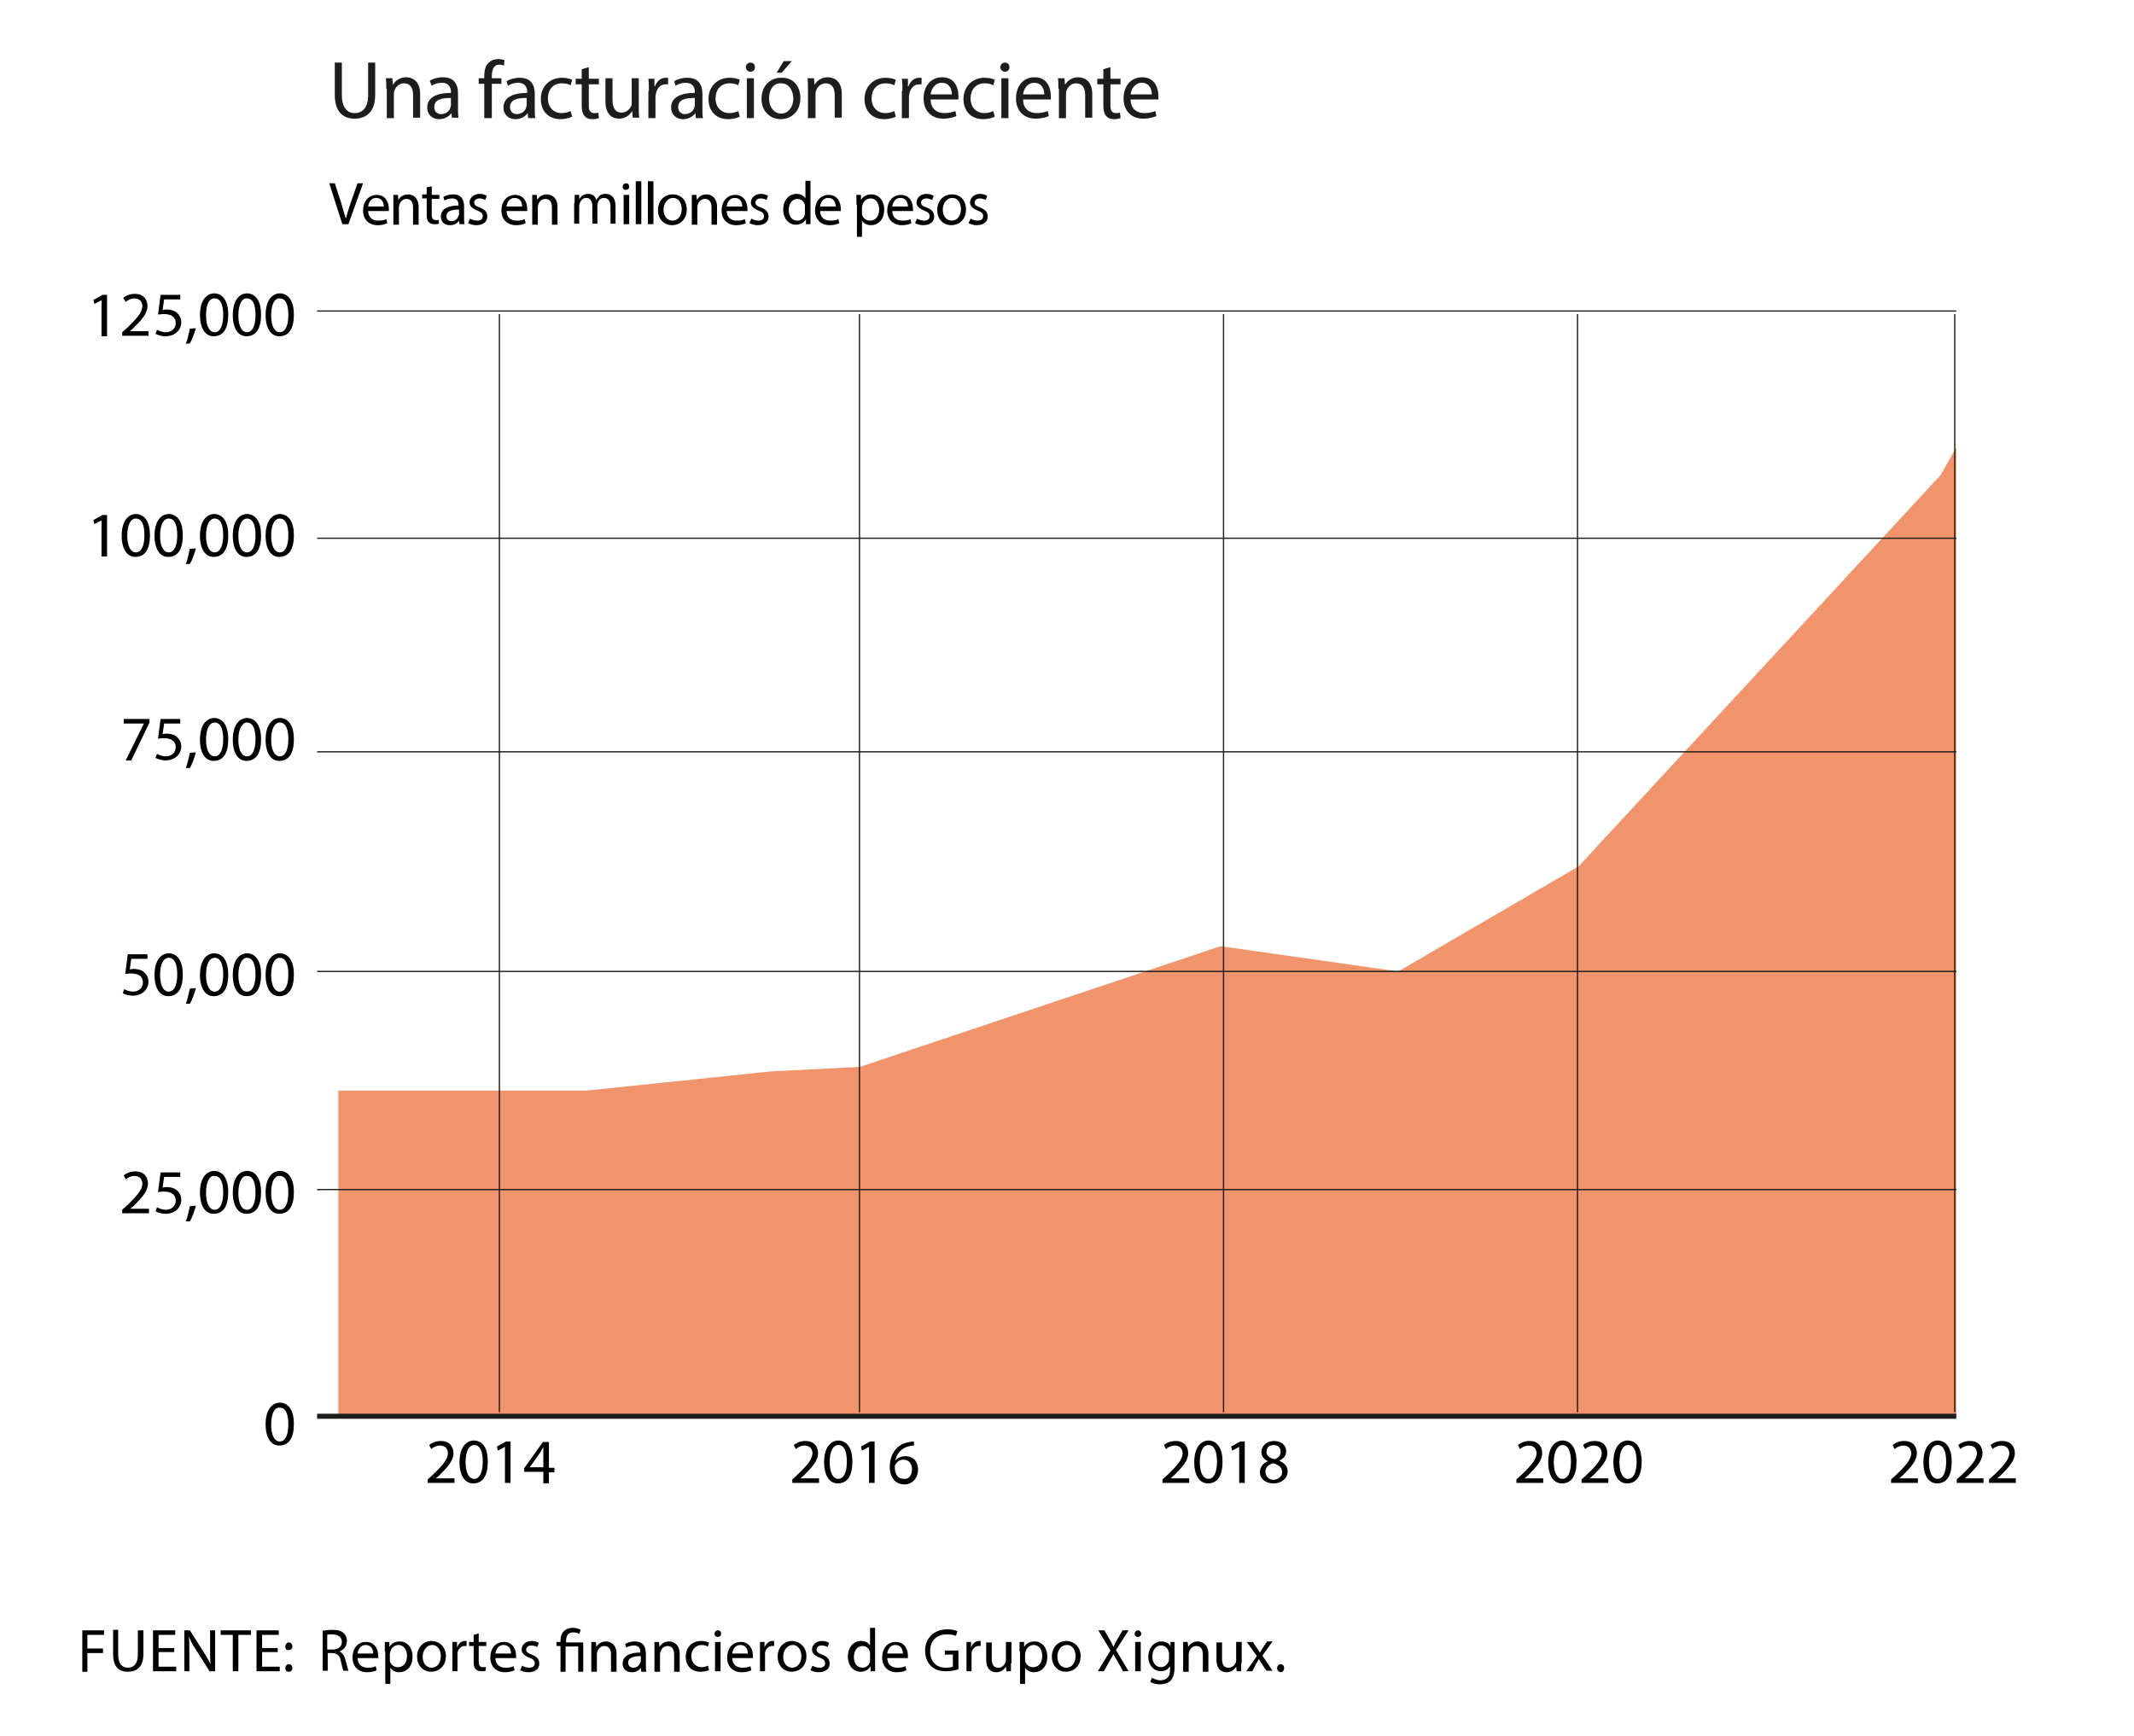 <?xml version="1.0" encoding="utf-8"?>
<!-- Generator: Adobe Illustrator 27.9.0, SVG Export Plug-In . SVG Version: 6.00 Build 0)  -->
<svg version="1.1" id="Capa_1" xmlns="http://www.w3.org/2000/svg" xmlns:xlink="http://www.w3.org/1999/xlink" x="0px" y="0px"
	 width="422.6px" height="343.9px" viewBox="0 0 422.6 343.9" style="enable-background:new 0 0 422.6 343.9;" xml:space="preserve"
	>
<style type="text/css">
	.st0{opacity:0.69;}
	.st1{clip-path:url(#SVGID_00000031193523409351047830000004985307894670971044_);fill:#EB6229;}
	.st2{fill:#1D1D1B;}
	.st3{fill:none;stroke:#1D1D1B;}
	.st4{fill:none;stroke:#1D1D1B;stroke-width:0.25;}
</style>
<g>
	<g>
		<g class="st0">
			<g>
				<defs>
					<rect id="SVGID_1_" x="49" y="74.5" width="356.4" height="208"/>
				</defs>
				<clipPath id="SVGID_00000051347500809773948350000012411077431945613735_">
					<use xlink:href="#SVGID_1_"  style="overflow:visible;"/>
				</clipPath>
				<polygon style="clip-path:url(#SVGID_00000051347500809773948350000012411077431945613735_);fill:#EB6229;" points="67,280.6 
					67,216 100.9,216 116.1,216 152.7,212.2 170.3,211.3 241.7,187.4 276.9,192.4 312.6,171.6 384.3,94.1 387.4,88.6 387.4,280.6 
									"/>
			</g>
		</g>
	</g>
	<g>
		<path d="M156.9,293.7V293l0.9-0.8c2.1-2,3-3.1,3.1-4.3c0-0.8-0.4-1.6-1.6-1.6c-0.7,0-1.4,0.4-1.7,0.7l-0.4-0.8
			c0.6-0.5,1.4-0.8,2.3-0.8c1.8,0,2.5,1.2,2.5,2.4c0,1.5-1.1,2.7-2.8,4.4l-0.7,0.6v0h3.7v0.9H156.9z"/>
		<path d="M168.8,289.5c0,2.8-1,4.3-2.9,4.3c-1.6,0-2.7-1.5-2.7-4.2c0-2.8,1.2-4.3,2.9-4.3C167.8,285.4,168.8,286.9,168.8,289.5z
			 M164.3,289.6c0,2.1,0.7,3.3,1.7,3.3c1.1,0,1.7-1.3,1.7-3.4c0-2-0.5-3.3-1.7-3.3C165,286.2,164.3,287.4,164.3,289.6z"/>
		<path d="M172.2,286.5L172.2,286.5l-1.5,0.8l-0.2-0.8l1.8-1h0.9v8.2h-1.1V286.5z"/>
		<path d="M181,286.3c-0.2,0-0.5,0-0.8,0.1c-1.7,0.3-2.7,1.6-2.9,2.9h0c0.4-0.5,1.1-0.9,2-0.9c1.5,0,2.5,1,2.5,2.7
			c0,1.5-1,2.9-2.7,2.9c-1.8,0-2.9-1.4-2.9-3.5c0-1.6,0.6-2.9,1.4-3.7c0.7-0.7,1.6-1.1,2.6-1.2c0.3-0.1,0.6-0.1,0.8-0.1V286.3z
			 M180.6,291c0-1.2-0.7-1.9-1.7-1.9c-0.7,0-1.3,0.4-1.6,1c-0.1,0.1-0.1,0.3-0.1,0.5c0,1.4,0.6,2.3,1.8,2.3
			C180,293,180.6,292.2,180.6,291z"/>
	</g>
	<g>
		<path d="M84.7,293.7V293l0.9-0.8c2.1-2,3-3.1,3.1-4.3c0-0.8-0.4-1.6-1.6-1.6c-0.7,0-1.4,0.4-1.7,0.7l-0.4-0.8
			c0.6-0.5,1.4-0.8,2.3-0.8c1.8,0,2.5,1.2,2.5,2.4c0,1.5-1.1,2.7-2.8,4.4l-0.7,0.6v0H90v0.9H84.7z"/>
		<path d="M96.6,289.5c0,2.8-1,4.3-2.9,4.3c-1.6,0-2.7-1.5-2.7-4.2c0-2.8,1.2-4.3,2.9-4.3C95.7,285.4,96.6,286.9,96.6,289.5z
			 M92.2,289.6c0,2.1,0.7,3.3,1.7,3.3c1.1,0,1.7-1.3,1.7-3.4c0-2-0.5-3.3-1.7-3.3C92.9,286.2,92.2,287.4,92.2,289.6z"/>
		<path d="M100.1,286.5L100.1,286.5l-1.5,0.8l-0.2-0.8l1.8-1h0.9v8.2h-1.1V286.5z"/>
		<path d="M107.6,293.7v-2.2h-3.8v-0.7l3.7-5.2h1.2v5.1h1.1v0.9h-1.1v2.2H107.6z M107.6,290.6v-2.7c0-0.4,0-0.9,0-1.3h0
			c-0.3,0.5-0.5,0.8-0.7,1.2l-2,2.8v0H107.6z"/>
	</g>
	<g>
		<path d="M230.2,293.7V293l0.9-0.8c2.1-2,3-3.1,3.1-4.3c0-0.8-0.4-1.6-1.6-1.6c-0.7,0-1.4,0.4-1.7,0.7l-0.4-0.8
			c0.6-0.5,1.4-0.8,2.3-0.8c1.8,0,2.5,1.2,2.5,2.4c0,1.5-1.1,2.7-2.8,4.4l-0.7,0.6v0h3.7v0.9H230.2z"/>
		<path d="M242.1,289.5c0,2.8-1,4.3-2.9,4.3c-1.6,0-2.7-1.5-2.7-4.2c0-2.8,1.2-4.3,2.9-4.3C241.1,285.4,242.1,286.9,242.1,289.5z
			 M237.6,289.6c0,2.1,0.7,3.3,1.7,3.3c1.1,0,1.7-1.3,1.7-3.4c0-2-0.5-3.3-1.7-3.3C238.3,286.2,237.6,287.4,237.6,289.6z"/>
		<path d="M245.5,286.5L245.5,286.5l-1.5,0.8l-0.2-0.8l1.8-1h0.9v8.2h-1.1V286.5z"/>
		<path d="M249.5,291.6c0-1,0.6-1.8,1.6-2.2l0,0c-0.9-0.4-1.3-1.1-1.3-1.8c0-1.3,1.1-2.2,2.5-2.2c1.6,0,2.4,1,2.4,2
			c0,0.7-0.3,1.4-1.4,1.9v0c1,0.4,1.7,1.1,1.7,2.1c0,1.4-1.2,2.4-2.8,2.4C250.5,293.8,249.5,292.8,249.5,291.6z M253.9,291.6
			c0-1-0.7-1.5-1.8-1.8c-1,0.3-1.5,0.9-1.5,1.7c0,0.8,0.6,1.6,1.6,1.6C253.2,293,253.9,292.4,253.9,291.6z M250.8,287.5
			c0,0.8,0.6,1.3,1.6,1.5c0.7-0.2,1.2-0.7,1.2-1.5c0-0.7-0.4-1.3-1.4-1.3C251.3,286.2,250.8,286.8,250.8,287.5z"/>
	</g>
	<g>
		<path d="M300.3,293.7V293l0.9-0.8c2.1-2,3-3.1,3.1-4.3c0-0.8-0.4-1.6-1.6-1.6c-0.7,0-1.4,0.4-1.7,0.7l-0.4-0.8
			c0.6-0.5,1.4-0.8,2.3-0.8c1.8,0,2.5,1.2,2.5,2.4c0,1.5-1.1,2.7-2.8,4.4l-0.7,0.6v0h3.7v0.9H300.3z"/>
		<path d="M312.2,289.5c0,2.8-1,4.3-2.9,4.3c-1.6,0-2.7-1.5-2.7-4.2c0-2.8,1.2-4.3,2.9-4.3C311.2,285.4,312.2,286.9,312.2,289.5z
			 M307.7,289.6c0,2.1,0.7,3.3,1.7,3.3c1.1,0,1.7-1.3,1.7-3.4c0-2-0.5-3.3-1.7-3.3C308.5,286.2,307.7,287.4,307.7,289.6z"/>
		<path d="M313.2,293.7V293l0.9-0.8c2.1-2,3-3.1,3.1-4.3c0-0.8-0.4-1.6-1.6-1.6c-0.7,0-1.4,0.4-1.7,0.7l-0.4-0.8
			c0.6-0.5,1.4-0.8,2.3-0.8c1.8,0,2.5,1.2,2.5,2.4c0,1.5-1.1,2.7-2.8,4.4l-0.7,0.6v0h3.7v0.9H313.2z"/>
		<path d="M325.1,289.5c0,2.8-1,4.3-2.9,4.3c-1.6,0-2.7-1.5-2.7-4.2c0-2.8,1.2-4.3,2.9-4.3C324.2,285.4,325.1,286.9,325.1,289.5z
			 M320.7,289.6c0,2.1,0.7,3.3,1.7,3.3c1.1,0,1.7-1.3,1.7-3.4c0-2-0.5-3.3-1.7-3.3C321.4,286.2,320.7,287.4,320.7,289.6z"/>
	</g>
	<g>
		<path d="M374.5,293.7V293l0.9-0.8c2.1-2,3-3.1,3.1-4.3c0-0.8-0.4-1.6-1.6-1.6c-0.7,0-1.4,0.4-1.7,0.7l-0.4-0.8
			c0.6-0.5,1.4-0.8,2.3-0.8c1.8,0,2.5,1.2,2.5,2.4c0,1.5-1.1,2.7-2.8,4.4l-0.7,0.6v0h3.7v0.9H374.5z"/>
		<path d="M386.5,289.5c0,2.8-1,4.3-2.9,4.3c-1.6,0-2.7-1.5-2.7-4.2c0-2.8,1.2-4.3,2.9-4.3C385.5,285.4,386.5,286.9,386.5,289.5z
			 M382,289.6c0,2.1,0.7,3.3,1.7,3.3c1.1,0,1.7-1.3,1.7-3.4c0-2-0.5-3.3-1.7-3.3C382.7,286.2,382,287.4,382,289.6z"/>
		<path d="M387.5,293.7V293l0.9-0.8c2.1-2,3-3.1,3.1-4.3c0-0.8-0.4-1.6-1.6-1.6c-0.7,0-1.4,0.4-1.7,0.7l-0.4-0.8
			c0.6-0.5,1.4-0.8,2.3-0.8c1.8,0,2.5,1.2,2.5,2.4c0,1.5-1.1,2.7-2.8,4.4l-0.7,0.6v0h3.7v0.9H387.5z"/>
		<path d="M393.9,293.7V293l0.9-0.8c2.1-2,3-3.1,3.1-4.3c0-0.8-0.4-1.6-1.6-1.6c-0.7,0-1.4,0.4-1.7,0.7l-0.4-0.8
			c0.6-0.5,1.4-0.8,2.3-0.8c1.8,0,2.5,1.2,2.5,2.4c0,1.5-1.1,2.7-2.8,4.4l-0.7,0.6v0h3.7v0.9H393.9z"/>
	</g>
	<g>
		<path d="M20.2,103L20.2,103l-1.5,0.8l-0.2-0.8l1.8-1h0.9v8.2h-1.1V103z"/>
		<path d="M29.7,106c0,2.8-1,4.3-2.9,4.3c-1.6,0-2.7-1.5-2.7-4.2c0-2.8,1.2-4.3,2.9-4.3C28.7,101.9,29.7,103.4,29.7,106z
			 M25.2,106.1c0,2.1,0.7,3.3,1.7,3.3c1.1,0,1.7-1.3,1.7-3.4c0-2-0.5-3.3-1.7-3.3C25.9,102.7,25.2,103.9,25.2,106.1z"/>
		<path d="M36.2,106c0,2.8-1,4.3-2.9,4.3c-1.6,0-2.7-1.5-2.7-4.2c0-2.8,1.2-4.3,2.9-4.3C35.2,101.9,36.2,103.4,36.2,106z
			 M31.7,106.1c0,2.1,0.7,3.3,1.7,3.3c1.1,0,1.7-1.3,1.7-3.4c0-2-0.5-3.3-1.7-3.3C32.4,102.7,31.7,103.9,31.7,106.1z"/>
		<path d="M36.8,111.7c0.3-0.7,0.6-2.1,0.8-3l1.2-0.1c-0.3,1.1-0.8,2.5-1.2,3.1L36.8,111.7z"/>
		<path d="M45.2,106c0,2.8-1,4.3-2.9,4.3c-1.6,0-2.7-1.5-2.7-4.2c0-2.8,1.2-4.3,2.9-4.3C44.2,101.9,45.2,103.4,45.2,106z
			 M40.8,106.1c0,2.1,0.7,3.3,1.7,3.3c1.1,0,1.7-1.3,1.7-3.4c0-2-0.5-3.3-1.7-3.3C41.5,102.7,40.8,103.9,40.8,106.1z"/>
		<path d="M51.7,106c0,2.8-1,4.3-2.9,4.3c-1.6,0-2.7-1.5-2.7-4.2c0-2.8,1.2-4.3,2.9-4.3C50.7,101.9,51.7,103.4,51.7,106z
			 M47.2,106.1c0,2.1,0.7,3.3,1.7,3.3c1.1,0,1.7-1.3,1.7-3.4c0-2-0.5-3.3-1.7-3.3C48,102.7,47.2,103.9,47.2,106.1z"/>
		<path d="M58.2,106c0,2.8-1,4.3-2.9,4.3c-1.6,0-2.7-1.5-2.7-4.2c0-2.8,1.2-4.3,2.9-4.3C57.2,101.9,58.2,103.4,58.2,106z
			 M53.7,106.1c0,2.1,0.7,3.3,1.7,3.3c1.1,0,1.7-1.3,1.7-3.4c0-2-0.5-3.3-1.7-3.3C54.4,102.7,53.7,103.9,53.7,106.1z"/>
	</g>
	<g>
		<path d="M20.2,59.4L20.2,59.4l-1.5,0.8l-0.2-0.8l1.8-1h0.9v8.2h-1.1V59.4z"/>
		<path d="M24.2,66.5v-0.7l0.9-0.8c2.1-2,3-3.1,3.1-4.3c0-0.8-0.4-1.6-1.6-1.6c-0.7,0-1.4,0.4-1.7,0.7L24.4,59
			c0.6-0.5,1.4-0.8,2.3-0.8c1.8,0,2.5,1.2,2.5,2.4c0,1.5-1.1,2.7-2.8,4.4l-0.7,0.6v0h3.7v0.9H24.2z"/>
		<path d="M35.6,59.3h-3.1l-0.3,2.1c0.2,0,0.4-0.1,0.7-0.1c0.6,0,1.3,0.1,1.8,0.4c0.6,0.4,1.2,1.1,1.2,2.1c0,1.6-1.3,2.8-3.1,2.8
			c-0.9,0-1.7-0.3-2-0.5l0.3-0.8c0.3,0.2,1,0.5,1.8,0.5c1,0,1.9-0.7,1.9-1.8c0-1.1-0.7-1.8-2.4-1.8c-0.5,0-0.8,0.1-1.1,0.1l0.5-3.9
			h3.9V59.3z"/>
		<path d="M36.8,68.1c0.3-0.7,0.6-2.1,0.8-3l1.2-0.1C38.5,66,38,67.4,37.6,68L36.8,68.1z"/>
		<path d="M45.2,62.3c0,2.8-1,4.3-2.9,4.3c-1.6,0-2.7-1.5-2.7-4.2c0-2.8,1.2-4.3,2.9-4.3C44.2,58.2,45.2,59.7,45.2,62.3z M40.8,62.5
			c0,2.1,0.7,3.3,1.7,3.3c1.1,0,1.7-1.3,1.7-3.4c0-2-0.5-3.3-1.7-3.3C41.5,59,40.8,60.2,40.8,62.5z"/>
		<path d="M51.7,62.3c0,2.8-1,4.3-2.9,4.3c-1.6,0-2.7-1.5-2.7-4.2c0-2.8,1.2-4.3,2.9-4.3C50.7,58.2,51.7,59.7,51.7,62.3z M47.2,62.5
			c0,2.1,0.7,3.3,1.7,3.3c1.1,0,1.7-1.3,1.7-3.4c0-2-0.5-3.3-1.7-3.3C48,59,47.2,60.2,47.2,62.5z"/>
		<path d="M58.2,62.3c0,2.8-1,4.3-2.9,4.3c-1.6,0-2.7-1.5-2.7-4.2c0-2.8,1.2-4.3,2.9-4.3C57.2,58.2,58.2,59.7,58.2,62.3z M53.7,62.5
			c0,2.1,0.7,3.3,1.7,3.3c1.1,0,1.7-1.3,1.7-3.4c0-2-0.5-3.3-1.7-3.3C54.4,59,53.7,60.2,53.7,62.5z"/>
	</g>
	<g>
		<path d="M29.6,142.4v0.7l-3.6,7.5h-1.1l3.6-7.3v0h-4v-0.9H29.6z"/>
		<path d="M35.6,143.3h-3.1l-0.3,2.1c0.2,0,0.4-0.1,0.7-0.1c0.6,0,1.3,0.1,1.8,0.4c0.6,0.4,1.2,1.1,1.2,2.1c0,1.6-1.3,2.8-3.1,2.8
			c-0.9,0-1.7-0.3-2-0.5l0.3-0.8c0.3,0.2,1,0.5,1.8,0.5c1,0,1.9-0.7,1.9-1.8c0-1.1-0.7-1.8-2.4-1.8c-0.5,0-0.8,0.1-1.1,0.1l0.5-3.9
			h3.9V143.3z"/>
		<path d="M36.8,152.1c0.3-0.7,0.6-2.1,0.8-3l1.2-0.1c-0.3,1.1-0.8,2.5-1.2,3.1L36.8,152.1z"/>
		<path d="M45.2,146.4c0,2.8-1,4.3-2.9,4.3c-1.6,0-2.7-1.5-2.7-4.2c0-2.8,1.2-4.3,2.9-4.3C44.2,142.3,45.2,143.8,45.2,146.4z
			 M40.8,146.5c0,2.1,0.7,3.3,1.7,3.3c1.1,0,1.7-1.3,1.7-3.4c0-2-0.5-3.3-1.7-3.3C41.5,143.1,40.8,144.3,40.8,146.5z"/>
		<path d="M51.7,146.4c0,2.8-1,4.3-2.9,4.3c-1.6,0-2.7-1.5-2.7-4.2c0-2.8,1.2-4.3,2.9-4.3C50.7,142.3,51.7,143.8,51.7,146.4z
			 M47.2,146.5c0,2.1,0.7,3.3,1.7,3.3c1.1,0,1.7-1.3,1.7-3.4c0-2-0.5-3.3-1.7-3.3C48,143.1,47.2,144.3,47.2,146.5z"/>
		<path d="M58.2,146.4c0,2.8-1,4.3-2.9,4.3c-1.6,0-2.7-1.5-2.7-4.2c0-2.8,1.2-4.3,2.9-4.3C57.2,142.3,58.2,143.8,58.2,146.4z
			 M53.7,146.5c0,2.1,0.7,3.3,1.7,3.3c1.1,0,1.7-1.3,1.7-3.4c0-2-0.5-3.3-1.7-3.3C54.4,143.1,53.7,144.3,53.7,146.5z"/>
	</g>
	<g>
		<path d="M29.1,189.9H26l-0.3,2.1c0.2,0,0.4-0.1,0.7-0.1c0.6,0,1.3,0.1,1.8,0.4c0.6,0.4,1.2,1.1,1.2,2.1c0,1.6-1.3,2.8-3.1,2.8
			c-0.9,0-1.7-0.3-2-0.5l0.3-0.8c0.3,0.2,1,0.5,1.8,0.5c1,0,1.9-0.7,1.9-1.8c0-1.1-0.7-1.8-2.4-1.8c-0.5,0-0.8,0.1-1.1,0.1l0.5-3.9
			h3.9V189.9z"/>
		<path d="M36.2,193c0,2.8-1,4.3-2.9,4.3c-1.6,0-2.7-1.5-2.7-4.2c0-2.8,1.2-4.3,2.9-4.3C35.2,188.9,36.2,190.4,36.2,193z
			 M31.7,193.1c0,2.1,0.7,3.3,1.7,3.3c1.1,0,1.7-1.3,1.7-3.4c0-2-0.5-3.3-1.7-3.3C32.4,189.7,31.7,190.9,31.7,193.1z"/>
		<path d="M36.8,198.8c0.3-0.7,0.6-2.1,0.8-3l1.2-0.1c-0.3,1.1-0.8,2.5-1.2,3.1L36.8,198.8z"/>
		<path d="M45.2,193c0,2.8-1,4.3-2.9,4.3c-1.6,0-2.7-1.5-2.7-4.2c0-2.8,1.2-4.3,2.9-4.3C44.2,188.9,45.2,190.4,45.2,193z
			 M40.8,193.1c0,2.1,0.7,3.3,1.7,3.3c1.1,0,1.7-1.3,1.7-3.4c0-2-0.5-3.3-1.7-3.3C41.5,189.7,40.8,190.9,40.8,193.1z"/>
		<path d="M51.7,193c0,2.8-1,4.3-2.9,4.3c-1.6,0-2.7-1.5-2.7-4.2c0-2.8,1.2-4.3,2.9-4.3C50.7,188.9,51.7,190.4,51.7,193z
			 M47.2,193.1c0,2.1,0.7,3.3,1.7,3.3c1.1,0,1.7-1.3,1.7-3.4c0-2-0.5-3.3-1.7-3.3C48,189.7,47.2,190.9,47.2,193.1z"/>
		<path d="M58.2,193c0,2.8-1,4.3-2.9,4.3c-1.6,0-2.7-1.5-2.7-4.2c0-2.8,1.2-4.3,2.9-4.3C57.2,188.9,58.2,190.4,58.2,193z
			 M53.7,193.1c0,2.1,0.7,3.3,1.7,3.3c1.1,0,1.7-1.3,1.7-3.4c0-2-0.5-3.3-1.7-3.3C54.4,189.7,53.7,190.9,53.7,193.1z"/>
	</g>
	<g>
		<path d="M24.2,240.3v-0.7l0.9-0.8c2.1-2,3-3.1,3.1-4.3c0-0.8-0.4-1.6-1.6-1.6c-0.7,0-1.4,0.4-1.7,0.7l-0.4-0.8
			c0.6-0.5,1.4-0.8,2.3-0.8c1.8,0,2.5,1.2,2.5,2.4c0,1.5-1.1,2.7-2.8,4.4l-0.7,0.6v0h3.7v0.9H24.2z"/>
		<path d="M35.6,233.1h-3.1l-0.3,2.1c0.2,0,0.4-0.1,0.7-0.1c0.6,0,1.3,0.1,1.8,0.4c0.6,0.4,1.2,1.1,1.2,2.1c0,1.6-1.3,2.8-3.1,2.8
			c-0.9,0-1.7-0.3-2-0.5l0.3-0.8c0.3,0.2,1,0.5,1.8,0.5c1,0,1.9-0.7,1.9-1.8c0-1.1-0.7-1.8-2.4-1.8c-0.5,0-0.8,0.1-1.1,0.1l0.5-3.9
			h3.9V233.1z"/>
		<path d="M36.8,241.9c0.3-0.7,0.6-2.1,0.8-3l1.2-0.1c-0.3,1.1-0.8,2.5-1.2,3.1L36.8,241.9z"/>
		<path d="M45.2,236.1c0,2.8-1,4.3-2.9,4.3c-1.6,0-2.7-1.5-2.7-4.2c0-2.8,1.2-4.3,2.9-4.3C44.2,232,45.2,233.5,45.2,236.1z
			 M40.8,236.3c0,2.1,0.7,3.3,1.7,3.3c1.1,0,1.7-1.3,1.7-3.4c0-2-0.5-3.3-1.7-3.3C41.5,232.8,40.8,234,40.8,236.3z"/>
		<path d="M51.7,236.1c0,2.8-1,4.3-2.9,4.3c-1.6,0-2.7-1.5-2.7-4.2c0-2.8,1.2-4.3,2.9-4.3C50.7,232,51.7,233.5,51.7,236.1z
			 M47.2,236.3c0,2.1,0.7,3.3,1.7,3.3c1.1,0,1.7-1.3,1.7-3.4c0-2-0.5-3.3-1.7-3.3C48,232.8,47.2,234,47.2,236.3z"/>
		<path d="M58.2,236.1c0,2.8-1,4.3-2.9,4.3c-1.6,0-2.7-1.5-2.7-4.2c0-2.8,1.2-4.3,2.9-4.3C57.2,232,58.2,233.5,58.2,236.1z
			 M53.7,236.3c0,2.1,0.7,3.3,1.7,3.3c1.1,0,1.7-1.3,1.7-3.4c0-2-0.5-3.3-1.7-3.3C54.4,232.8,53.7,234,53.7,236.3z"/>
	</g>
	<g>
		<path d="M58.2,282c0,2.8-1,4.3-2.9,4.3c-1.6,0-2.7-1.5-2.7-4.2c0-2.8,1.2-4.3,2.9-4.3C57.2,277.9,58.2,279.4,58.2,282z
			 M53.7,282.2c0,2.1,0.7,3.3,1.7,3.3c1.1,0,1.7-1.3,1.7-3.4c0-2-0.5-3.3-1.7-3.3C54.4,278.7,53.7,279.9,53.7,282.2z"/>
	</g>
	<g>
		<path class="st2" d="M67.7,12.4v6.5c0,2.4,1.1,3.5,2.5,3.5c1.6,0,2.7-1.1,2.7-3.5v-6.5h1.4v6.4c0,3.4-1.8,4.7-4.1,4.7
			c-2.2,0-3.9-1.3-3.9-4.7v-6.4H67.7z"/>
		<path class="st2" d="M76.5,17.6c0-0.8,0-1.5-0.1-2.1h1.3l0.1,1.3h0c0.4-0.7,1.3-1.5,2.6-1.5c1.1,0,2.8,0.6,2.8,3.3v4.7h-1.4v-4.5
			c0-1.3-0.5-2.3-1.8-2.3c-0.9,0-1.7,0.7-1.9,1.5c-0.1,0.2-0.1,0.4-0.1,0.7v4.7h-1.4V17.6z"/>
		<path class="st2" d="M89.5,23.4l-0.1-1h0c-0.4,0.6-1.3,1.2-2.4,1.2c-1.6,0-2.4-1.1-2.4-2.3c0-1.9,1.7-2.9,4.7-2.9v-0.2
			c0-0.6-0.2-1.8-1.8-1.8c-0.7,0-1.5,0.2-2,0.6L85.1,16c0.6-0.4,1.6-0.7,2.6-0.7c2.4,0,3,1.6,3,3.2v2.9c0,0.7,0,1.3,0.1,1.9H89.5z
			 M89.3,19.4c-1.6,0-3.3,0.2-3.3,1.8c0,0.9,0.6,1.4,1.3,1.4c1,0,1.7-0.6,1.9-1.3c0-0.1,0.1-0.3,0.1-0.5V19.4z"/>
		<path class="st2" d="M95.9,23.4v-6.8h-1.1v-1.1h1.1v-0.4c0-1.1,0.2-2.1,0.9-2.7c0.5-0.5,1.2-0.7,1.9-0.7c0.5,0,0.9,0.1,1.2,0.2
			L99.8,13c-0.2-0.1-0.5-0.2-0.9-0.2c-1.2,0-1.5,1.1-1.5,2.3v0.4h1.9v1.1h-1.9v6.8H95.9z"/>
		<path class="st2" d="M104.6,23.4l-0.1-1h0c-0.4,0.6-1.3,1.2-2.4,1.2c-1.6,0-2.4-1.1-2.4-2.3c0-1.9,1.7-2.9,4.7-2.9v-0.2
			c0-0.6-0.2-1.8-1.8-1.8c-0.7,0-1.5,0.2-2,0.6l-0.3-0.9c0.6-0.4,1.6-0.7,2.6-0.7c2.4,0,3,1.6,3,3.2v2.9c0,0.7,0,1.3,0.1,1.9H104.6z
			 M104.3,19.4c-1.6,0-3.3,0.2-3.3,1.8c0,0.9,0.6,1.4,1.3,1.4c1,0,1.7-0.6,1.9-1.3c0-0.1,0.1-0.3,0.1-0.5V19.4z"/>
		<path class="st2" d="M113.3,23.1c-0.4,0.2-1.2,0.5-2.3,0.5c-2.4,0-3.9-1.6-3.9-4c0-2.4,1.7-4.2,4.2-4.2c0.8,0,1.6,0.2,2,0.4
			l-0.3,1.1c-0.3-0.2-0.9-0.4-1.7-0.4c-1.8,0-2.8,1.3-2.8,3c0,1.8,1.2,2.9,2.7,2.9c0.8,0,1.3-0.2,1.8-0.4L113.3,23.1z"/>
		<path class="st2" d="M116.6,13.3v2.3h2v1.1h-2v4.2c0,1,0.3,1.5,1.1,1.5c0.4,0,0.6,0,0.8-0.1l0.1,1.1c-0.3,0.1-0.7,0.2-1.3,0.2
			c-0.7,0-1.2-0.2-1.5-0.6c-0.4-0.4-0.6-1.1-0.6-2v-4.3H114v-1.1h1.2v-1.9L116.6,13.3z"/>
		<path class="st2" d="M126.5,21.2c0,0.8,0,1.5,0.1,2.1h-1.3l-0.1-1.3h0c-0.4,0.6-1.2,1.5-2.6,1.5c-1.2,0-2.7-0.7-2.7-3.4v-4.6h1.4
			v4.3c0,1.5,0.5,2.5,1.8,2.5c1,0,1.6-0.7,1.9-1.3c0.1-0.2,0.1-0.5,0.1-0.7v-4.8h1.4V21.2z"/>
		<path class="st2" d="M128.5,18c0-0.9,0-1.7-0.1-2.4h1.2l0,1.5h0.1c0.4-1.1,1.2-1.7,2.2-1.7c0.2,0,0.3,0,0.4,0v1.3
			c-0.1,0-0.3,0-0.5,0c-1,0-1.7,0.8-1.9,1.8c0,0.2-0.1,0.4-0.1,0.7v4.2h-1.4V18z"/>
		<path class="st2" d="M137.8,23.4l-0.1-1h0c-0.4,0.6-1.3,1.2-2.4,1.2c-1.6,0-2.4-1.1-2.4-2.3c0-1.9,1.7-2.9,4.7-2.9v-0.2
			c0-0.6-0.2-1.8-1.8-1.8c-0.7,0-1.5,0.2-2,0.6l-0.3-0.9c0.6-0.4,1.6-0.7,2.6-0.7c2.4,0,3,1.6,3,3.2v2.9c0,0.7,0,1.3,0.1,1.9H137.8z
			 M137.6,19.4c-1.6,0-3.3,0.2-3.3,1.8c0,0.9,0.6,1.4,1.3,1.4c1,0,1.7-0.6,1.9-1.3c0-0.1,0.1-0.3,0.1-0.5V19.4z"/>
		<path class="st2" d="M146.5,23.1c-0.4,0.2-1.2,0.5-2.3,0.5c-2.4,0-3.9-1.6-3.9-4c0-2.4,1.7-4.2,4.2-4.2c0.8,0,1.6,0.2,2,0.4
			l-0.3,1.1c-0.3-0.2-0.9-0.4-1.7-0.4c-1.8,0-2.8,1.3-2.8,3c0,1.8,1.2,2.9,2.7,2.9c0.8,0,1.3-0.2,1.8-0.4L146.5,23.1z"/>
		<path class="st2" d="M149.5,13.3c0,0.5-0.3,0.9-0.9,0.9c-0.5,0-0.9-0.4-0.9-0.9c0-0.5,0.4-0.9,0.9-0.9
			C149.2,12.4,149.5,12.8,149.5,13.3z M147.9,23.4v-7.9h1.4v7.9H147.9z"/>
		<path class="st2" d="M158.5,19.4c0,2.9-2,4.2-3.9,4.2c-2.1,0-3.8-1.6-3.8-4c0-2.6,1.7-4.2,3.9-4.2C157,15.3,158.5,17,158.5,19.4z
			 M152.3,19.5c0,1.7,1,3,2.4,3c1.4,0,2.4-1.3,2.4-3c0-1.3-0.7-3-2.4-3C153,16.4,152.3,18,152.3,19.5z M156.8,12.1l-2,2.3h-1
			l1.4-2.3H156.8z"/>
		<path class="st2" d="M160,17.6c0-0.8,0-1.5-0.1-2.1h1.3l0.1,1.3h0c0.4-0.7,1.3-1.5,2.6-1.5c1.1,0,2.8,0.6,2.8,3.3v4.7h-1.4v-4.5
			c0-1.3-0.5-2.3-1.8-2.3c-0.9,0-1.7,0.7-1.9,1.5c-0.1,0.2-0.1,0.4-0.1,0.7v4.7H160V17.6z"/>
		<path class="st2" d="M177.4,23.1c-0.4,0.2-1.2,0.5-2.3,0.5c-2.4,0-3.9-1.6-3.9-4c0-2.4,1.7-4.2,4.2-4.2c0.8,0,1.6,0.2,2,0.4
			l-0.3,1.1c-0.3-0.2-0.9-0.4-1.7-0.4c-1.8,0-2.8,1.3-2.8,3c0,1.8,1.2,2.9,2.7,2.9c0.8,0,1.3-0.2,1.8-0.4L177.4,23.1z"/>
		<path class="st2" d="M178.7,18c0-0.9,0-1.7-0.1-2.4h1.2l0,1.5h0.1c0.4-1.1,1.2-1.7,2.2-1.7c0.2,0,0.3,0,0.4,0v1.3
			c-0.1,0-0.3,0-0.5,0c-1,0-1.7,0.8-1.9,1.8c0,0.2-0.1,0.4-0.1,0.7v4.2h-1.4V18z"/>
		<path class="st2" d="M184.3,19.7c0,1.9,1.3,2.7,2.7,2.7c1,0,1.6-0.2,2.2-0.4l0.2,1c-0.5,0.2-1.4,0.5-2.6,0.5c-2.4,0-3.9-1.6-3.9-4
			s1.4-4.2,3.7-4.2c2.6,0,3.2,2.3,3.2,3.7c0,0.3,0,0.5,0,0.7H184.3z M188.5,18.7c0-0.9-0.4-2.3-2-2.3c-1.4,0-2.1,1.3-2.2,2.3H188.5z
			"/>
		<path class="st2" d="M197,23.1c-0.4,0.2-1.2,0.5-2.3,0.5c-2.4,0-3.9-1.6-3.9-4c0-2.4,1.7-4.2,4.2-4.2c0.8,0,1.6,0.2,2,0.4
			l-0.3,1.1c-0.3-0.2-0.9-0.4-1.7-0.4c-1.8,0-2.8,1.3-2.8,3c0,1.8,1.2,2.9,2.7,2.9c0.8,0,1.3-0.2,1.8-0.4L197,23.1z"/>
		<path class="st2" d="M199.9,13.3c0,0.5-0.3,0.9-0.9,0.9c-0.5,0-0.9-0.4-0.9-0.9c0-0.5,0.4-0.9,0.9-0.9
			C199.6,12.4,199.9,12.8,199.9,13.3z M198.3,23.4v-7.9h1.4v7.9H198.3z"/>
		<path class="st2" d="M202.6,19.7c0,1.9,1.3,2.7,2.7,2.7c1,0,1.6-0.2,2.2-0.4l0.2,1c-0.5,0.2-1.4,0.5-2.6,0.5c-2.4,0-3.9-1.6-3.9-4
			s1.4-4.2,3.7-4.2c2.6,0,3.2,2.3,3.2,3.7c0,0.3,0,0.5,0,0.7H202.6z M206.8,18.7c0-0.9-0.4-2.3-2-2.3c-1.4,0-2.1,1.3-2.2,2.3H206.8z
			"/>
		<path class="st2" d="M209.6,17.6c0-0.8,0-1.5-0.1-2.1h1.3l0.1,1.3h0c0.4-0.7,1.3-1.5,2.6-1.5c1.1,0,2.8,0.6,2.8,3.3v4.7h-1.4v-4.5
			c0-1.3-0.5-2.3-1.8-2.3c-0.9,0-1.7,0.7-1.9,1.5c-0.1,0.2-0.1,0.4-0.1,0.7v4.7h-1.4V17.6z"/>
		<path class="st2" d="M219.9,13.3v2.3h2v1.1h-2v4.2c0,1,0.3,1.5,1.1,1.5c0.4,0,0.6,0,0.8-0.1l0.1,1.1c-0.3,0.1-0.7,0.2-1.3,0.2
			c-0.7,0-1.2-0.2-1.5-0.6c-0.4-0.4-0.6-1.1-0.6-2v-4.3h-1.2v-1.1h1.2v-1.9L219.9,13.3z"/>
		<path class="st2" d="M223.9,19.7c0,1.9,1.3,2.7,2.7,2.7c1,0,1.6-0.2,2.2-0.4l0.2,1c-0.5,0.2-1.4,0.5-2.6,0.5c-2.4,0-3.9-1.6-3.9-4
			s1.4-4.2,3.7-4.2c2.6,0,3.2,2.3,3.2,3.7c0,0.3,0,0.5,0,0.7H223.9z M228.1,18.7c0-0.9-0.4-2.3-2-2.3c-1.4,0-2.1,1.3-2.2,2.3H228.1z
			"/>
	</g>
	<g>
		<path d="M16.2,322.9h4.4v0.9h-3.3v2.7h3.1v0.9h-3.1v3.7h-1V322.9z"/>
		<path d="M23.4,322.9v4.8c0,1.8,0.8,2.6,1.9,2.6c1.2,0,2-0.8,2-2.6v-4.8h1.1v4.7c0,2.5-1.3,3.5-3.1,3.5c-1.7,0-2.9-0.9-2.9-3.5
			v-4.8H23.4z"/>
		<path d="M34.5,327.2h-3.1v2.9h3.5v0.9h-4.6v-8.1h4.4v0.9h-3.3v2.6h3.1V327.2z"/>
		<path d="M36.5,331v-8.1h1.1l2.6,4.1c0.6,0.9,1.1,1.8,1.5,2.6l0,0c-0.1-1.1-0.1-2.1-0.1-3.3v-3.4h1v8.1h-1.1l-2.6-4.1
			c-0.6-0.9-1.1-1.8-1.5-2.7l0,0c0.1,1,0.1,2,0.1,3.3v3.5H36.5z"/>
		<path d="M46.2,323.8h-2.5v-0.9h6v0.9h-2.5v7.2h-1.1V323.8z"/>
		<path d="M55,327.2h-3.1v2.9h3.5v0.9h-4.6v-8.1h4.4v0.9h-3.3v2.6H55V327.2z"/>
		<path d="M56.5,326.1c0-0.4,0.3-0.8,0.7-0.8c0.4,0,0.7,0.3,0.7,0.8c0,0.4-0.3,0.7-0.7,0.7C56.7,326.9,56.5,326.6,56.5,326.1z
			 M56.5,330.4c0-0.4,0.3-0.8,0.7-0.8c0.4,0,0.7,0.3,0.7,0.8c0,0.4-0.3,0.7-0.7,0.7C56.7,331.1,56.5,330.8,56.5,330.4z"/>
	</g>
	<g>
		<path d="M63.8,323c0.5-0.1,1.3-0.2,2-0.2c1.1,0,1.8,0.2,2.3,0.7c0.4,0.4,0.6,0.9,0.6,1.5c0,1.1-0.7,1.8-1.5,2.1v0
			c0.6,0.2,1,0.8,1.2,1.6c0.3,1.1,0.5,1.9,0.6,2.2H68c-0.1-0.2-0.3-0.9-0.5-1.9c-0.2-1.1-0.7-1.5-1.6-1.6h-1v3.5h-1V323z
			 M64.8,326.7h1.1c1.1,0,1.8-0.6,1.8-1.5c0-1-0.8-1.5-1.9-1.5c-0.5,0-0.9,0-1,0.1V326.7z"/>
		<path d="M70.8,328.3c0,1.4,0.9,2,2,2c0.8,0,1.2-0.1,1.6-0.3l0.2,0.8c-0.4,0.2-1,0.4-1.9,0.4c-1.8,0-2.9-1.2-2.9-2.9
			c0-1.8,1-3.1,2.7-3.1c1.9,0,2.4,1.7,2.4,2.7c0,0.2,0,0.4,0,0.5H70.8z M73.9,327.5c0-0.7-0.3-1.7-1.5-1.7c-1.1,0-1.5,1-1.6,1.7
			H73.9z"/>
		<path d="M76.2,327.1c0-0.7,0-1.3,0-1.9h0.9l0,1h0c0.4-0.7,1.1-1.1,2.1-1.1c1.4,0,2.5,1.2,2.5,3c0,2.1-1.3,3.1-2.6,3.1
			c-0.8,0-1.4-0.3-1.8-0.9h0v3.2h-1V327.1z M77.2,328.6c0,0.2,0,0.3,0,0.4c0.2,0.7,0.8,1.2,1.6,1.2c1.1,0,1.8-0.9,1.8-2.2
			c0-1.2-0.6-2.2-1.7-2.2c-0.7,0-1.4,0.5-1.6,1.3c0,0.1-0.1,0.3-0.1,0.4V328.6z"/>
		<path d="M88.3,328c0,2.1-1.5,3.1-2.9,3.1c-1.6,0-2.8-1.2-2.8-3c0-1.9,1.3-3.1,2.9-3.1C87.2,325.1,88.3,326.3,88.3,328z
			 M83.7,328.1c0,1.3,0.7,2.2,1.8,2.2c1,0,1.8-0.9,1.8-2.3c0-1-0.5-2.2-1.7-2.2S83.7,327,83.7,328.1z"/>
		<path d="M89.6,327c0-0.7,0-1.3,0-1.8h0.9l0,1.1h0c0.3-0.8,0.9-1.3,1.6-1.3c0.1,0,0.2,0,0.3,0v1c-0.1,0-0.2,0-0.4,0
			c-0.7,0-1.3,0.6-1.4,1.4c0,0.1,0,0.3,0,0.5v3.1h-1V327z"/>
		<path d="M94.8,323.5v1.7h1.5v0.8h-1.5v3.1c0,0.7,0.2,1.1,0.8,1.1c0.3,0,0.5,0,0.6-0.1l0,0.8c-0.2,0.1-0.5,0.1-0.9,0.1
			c-0.5,0-0.9-0.2-1.1-0.4c-0.3-0.3-0.4-0.8-0.4-1.5V326h-0.9v-0.8h0.9v-1.4L94.8,323.5z"/>
		<path d="M98.1,328.3c0,1.4,0.9,2,2,2c0.8,0,1.2-0.1,1.6-0.3l0.2,0.8c-0.4,0.2-1,0.4-1.9,0.4c-1.8,0-2.9-1.2-2.9-2.9
			c0-1.8,1-3.1,2.7-3.1c1.9,0,2.4,1.7,2.4,2.7c0,0.2,0,0.4,0,0.5H98.1z M101.2,327.5c0-0.7-0.3-1.7-1.5-1.7c-1.1,0-1.5,1-1.6,1.7
			H101.2z"/>
		<path d="M103.4,329.9c0.3,0.2,0.9,0.4,1.4,0.4c0.8,0,1.1-0.4,1.1-0.9c0-0.5-0.3-0.8-1.1-1.1c-1-0.4-1.5-0.9-1.5-1.6
			c0-0.9,0.8-1.7,2-1.7c0.6,0,1.1,0.2,1.4,0.4l-0.3,0.8c-0.2-0.1-0.6-0.3-1.2-0.3c-0.6,0-1,0.4-1,0.8c0,0.5,0.3,0.7,1.1,1
			c1,0.4,1.5,0.9,1.5,1.8c0,1-0.8,1.7-2.2,1.7c-0.6,0-1.2-0.2-1.6-0.4L103.4,329.9z"/>
		<path d="M111,331v-5h-0.8v-0.8h0.8v-0.3c0-1.5,0.9-2.5,2.5-2.5c0.5,0,1.2,0.2,1.5,0.4l-0.3,0.8c-0.3-0.2-0.7-0.3-1.2-0.3
			c-1.1,0-1.4,0.8-1.4,1.7v0.3h3.4v5.8h-1v-5H112v5H111z"/>
		<path d="M117.1,326.8c0-0.6,0-1.1,0-1.6h0.9l0.1,1h0c0.3-0.6,1-1.1,1.9-1.1c0.8,0,2.1,0.5,2.1,2.5v3.5H121v-3.4
			c0-0.9-0.3-1.7-1.3-1.7c-0.7,0-1.2,0.5-1.4,1.1c0,0.1-0.1,0.3-0.1,0.5v3.5h-1.1V326.8z"/>
		<path d="M127,331l-0.1-0.7h0c-0.3,0.5-0.9,0.9-1.8,0.9c-1.2,0-1.8-0.8-1.8-1.7c0-1.4,1.2-2.2,3.5-2.2v-0.1c0-0.5-0.1-1.3-1.3-1.3
			c-0.5,0-1.1,0.2-1.5,0.4l-0.2-0.7c0.5-0.3,1.2-0.5,1.9-0.5c1.8,0,2.2,1.2,2.2,2.4v2.2c0,0.5,0,1,0.1,1.4H127z M126.9,328
			c-1.2,0-2.5,0.2-2.5,1.3c0,0.7,0.5,1,1,1c0.8,0,1.2-0.5,1.4-1c0-0.1,0.1-0.2,0.1-0.3V328z"/>
		<path d="M129.6,326.8c0-0.6,0-1.1,0-1.6h0.9l0.1,1h0c0.3-0.6,1-1.1,1.9-1.1c0.8,0,2.1,0.5,2.1,2.5v3.5h-1.1v-3.4
			c0-0.9-0.3-1.7-1.3-1.7c-0.7,0-1.2,0.5-1.4,1.1c0,0.1-0.1,0.3-0.1,0.5v3.5h-1.1V326.8z"/>
		<path d="M140.4,330.8c-0.3,0.1-0.9,0.3-1.7,0.3c-1.8,0-2.9-1.2-2.9-3c0-1.8,1.2-3.1,3.1-3.1c0.6,0,1.2,0.2,1.5,0.3l-0.2,0.8
			c-0.3-0.1-0.6-0.3-1.2-0.3c-1.3,0-2.1,1-2.1,2.2c0,1.3,0.9,2.2,2,2.2c0.6,0,1-0.2,1.3-0.3L140.4,330.8z"/>
		<path d="M142.8,323.6c0,0.4-0.3,0.6-0.7,0.6c-0.4,0-0.6-0.3-0.6-0.6c0-0.4,0.3-0.7,0.7-0.7C142.6,322.9,142.8,323.2,142.8,323.6z
			 M141.6,331v-5.8h1.1v5.8H141.6z"/>
		<path d="M145,328.3c0,1.4,0.9,2,2,2c0.8,0,1.2-0.1,1.6-0.3l0.2,0.8c-0.4,0.2-1,0.4-1.9,0.4c-1.8,0-2.9-1.2-2.9-2.9
			c0-1.8,1-3.1,2.7-3.1c1.9,0,2.4,1.7,2.4,2.7c0,0.2,0,0.4,0,0.5H145z M148.1,327.5c0-0.7-0.3-1.7-1.5-1.7c-1.1,0-1.5,1-1.6,1.7
			H148.1z"/>
		<path d="M150.5,327c0-0.7,0-1.3,0-1.8h0.9l0,1.1h0c0.3-0.8,0.9-1.3,1.6-1.3c0.1,0,0.2,0,0.3,0v1c-0.1,0-0.2,0-0.4,0
			c-0.7,0-1.3,0.6-1.4,1.4c0,0.1,0,0.3,0,0.5v3.1h-1V327z"/>
		<path d="M159.7,328c0,2.1-1.5,3.1-2.9,3.1c-1.6,0-2.8-1.2-2.8-3c0-1.9,1.3-3.1,2.9-3.1C158.5,325.1,159.7,326.3,159.7,328z
			 M155.1,328.1c0,1.3,0.7,2.2,1.8,2.2c1,0,1.8-0.9,1.8-2.3c0-1-0.5-2.2-1.7-2.2S155.1,327,155.1,328.1z"/>
		<path d="M160.9,329.9c0.3,0.2,0.9,0.4,1.4,0.4c0.8,0,1.1-0.4,1.1-0.9c0-0.5-0.3-0.8-1.1-1.1c-1-0.4-1.5-0.9-1.5-1.6
			c0-0.9,0.8-1.7,2-1.7c0.6,0,1.1,0.2,1.4,0.4l-0.3,0.8c-0.2-0.1-0.6-0.3-1.2-0.3c-0.6,0-1,0.4-1,0.8c0,0.5,0.3,0.7,1.1,1
			c1,0.4,1.5,0.9,1.5,1.8c0,1-0.8,1.7-2.2,1.7c-0.6,0-1.2-0.2-1.6-0.4L160.9,329.9z"/>
		<path d="M173.3,322.5v7c0,0.5,0,1.1,0,1.5h-0.9l0-1h0c-0.3,0.6-1,1.1-2,1.1c-1.4,0-2.5-1.2-2.5-3c0-1.9,1.2-3.1,2.6-3.1
			c0.9,0,1.5,0.4,1.8,0.9h0v-3.5H173.3z M172.3,327.6c0-0.1,0-0.3,0-0.4c-0.2-0.7-0.7-1.2-1.5-1.2c-1.1,0-1.7,1-1.7,2.2
			c0,1.2,0.6,2.1,1.7,2.1c0.7,0,1.4-0.5,1.5-1.3c0-0.1,0-0.3,0-0.5V327.6z"/>
		<path d="M175.7,328.3c0,1.4,0.9,2,2,2c0.8,0,1.2-0.1,1.6-0.3l0.2,0.8c-0.4,0.2-1,0.4-1.9,0.4c-1.8,0-2.9-1.2-2.9-2.9
			c0-1.8,1-3.1,2.7-3.1c1.9,0,2.4,1.7,2.4,2.7c0,0.2,0,0.4,0,0.5H175.7z M178.8,327.5c0-0.7-0.3-1.7-1.5-1.7c-1.1,0-1.5,1-1.6,1.7
			H178.8z"/>
		<path d="M189.8,330.6c-0.5,0.2-1.4,0.4-2.5,0.4c-1.2,0-2.2-0.3-3-1.1c-0.7-0.7-1.1-1.8-1.1-3c0-2.4,1.7-4.2,4.4-4.2
			c0.9,0,1.7,0.2,2,0.4l-0.3,0.9c-0.4-0.2-1-0.3-1.8-0.3c-2,0-3.3,1.2-3.3,3.3c0,2.1,1.2,3.3,3.1,3.3c0.7,0,1.2-0.1,1.4-0.2v-2.4
			h-1.6v-0.8h2.7V330.6z"/>
		<path d="M191.4,327c0-0.7,0-1.3,0-1.8h0.9l0,1.1h0c0.3-0.8,0.9-1.3,1.6-1.3c0.1,0,0.2,0,0.3,0v1c-0.1,0-0.2,0-0.4,0
			c-0.7,0-1.3,0.6-1.4,1.4c0,0.1,0,0.3,0,0.5v3.1h-1V327z"/>
		<path d="M200.2,329.4c0,0.6,0,1.1,0,1.6h-0.9l-0.1-0.9h0c-0.3,0.5-0.9,1.1-1.9,1.1c-0.9,0-2-0.5-2-2.5v-3.4h1.1v3.2
			c0,1.1,0.3,1.8,1.3,1.8c0.7,0,1.2-0.5,1.4-1c0.1-0.2,0.1-0.3,0.1-0.5v-3.6h1.1V329.4z"/>
		<path d="M201.9,327.1c0-0.7,0-1.3,0-1.9h0.9l0,1h0c0.4-0.7,1.1-1.1,2.1-1.1c1.4,0,2.5,1.2,2.5,3c0,2.1-1.3,3.1-2.6,3.1
			c-0.8,0-1.4-0.3-1.8-0.9h0v3.2h-1V327.1z M203,328.6c0,0.2,0,0.3,0,0.4c0.2,0.7,0.8,1.2,1.6,1.2c1.1,0,1.8-0.9,1.8-2.2
			c0-1.2-0.6-2.2-1.7-2.2c-0.7,0-1.4,0.5-1.6,1.3c0,0.1-0.1,0.3-0.1,0.4V328.6z"/>
		<path d="M214,328c0,2.1-1.5,3.1-2.9,3.1c-1.6,0-2.8-1.2-2.8-3c0-1.9,1.3-3.1,2.9-3.1C212.9,325.1,214,326.3,214,328z M209.4,328.1
			c0,1.3,0.7,2.2,1.8,2.2c1,0,1.8-0.9,1.8-2.3c0-1-0.5-2.2-1.7-2.2C210,325.8,209.4,327,209.4,328.1z"/>
		<path d="M222.4,331l-1-1.8c-0.4-0.7-0.7-1.1-0.9-1.6h0c-0.2,0.5-0.5,0.9-0.9,1.6l-1,1.8h-1.2l2.5-4.1l-2.4-4h1.2l1.1,1.9
			c0.3,0.5,0.5,0.9,0.7,1.4h0c0.2-0.5,0.4-0.9,0.7-1.4l1.1-1.9h1.2l-2.5,3.9l2.5,4.2H222.4z"/>
		<path d="M226,323.6c0,0.4-0.3,0.6-0.7,0.6c-0.4,0-0.6-0.3-0.6-0.6c0-0.4,0.3-0.7,0.7-0.7C225.7,322.9,226,323.2,226,323.6z
			 M224.8,331v-5.8h1.1v5.8H224.8z"/>
		<path d="M232.6,325.2c0,0.4,0,0.9,0,1.6v3.4c0,1.3-0.3,2.1-0.8,2.7c-0.6,0.5-1.4,0.7-2.1,0.7c-0.7,0-1.5-0.2-1.9-0.5l0.3-0.8
			c0.4,0.2,1,0.5,1.7,0.5c1.1,0,1.9-0.6,1.9-2V330h0c-0.3,0.5-0.9,1-1.8,1c-1.4,0-2.5-1.2-2.5-2.8c0-2,1.3-3.1,2.6-3.1
			c1,0,1.6,0.5,1.8,1h0l0-0.9H232.6z M231.5,327.5c0-0.2,0-0.3-0.1-0.5c-0.2-0.6-0.7-1.1-1.5-1.1c-1,0-1.7,0.9-1.7,2.2
			c0,1.1,0.6,2.1,1.7,2.1c0.6,0,1.2-0.4,1.5-1.1c0.1-0.2,0.1-0.4,0.1-0.6V327.5z"/>
		<path d="M234.3,326.8c0-0.6,0-1.1,0-1.6h0.9l0.1,1h0c0.3-0.6,1-1.1,1.9-1.1c0.8,0,2.1,0.5,2.1,2.5v3.5h-1.1v-3.4
			c0-0.9-0.3-1.7-1.3-1.7c-0.7,0-1.2,0.5-1.4,1.1c0,0.1-0.1,0.3-0.1,0.5v3.5h-1.1V326.8z"/>
		<path d="M245.8,329.4c0,0.6,0,1.1,0,1.6h-0.9l-0.1-0.9h0c-0.3,0.5-0.9,1.1-1.9,1.1c-0.9,0-2-0.5-2-2.5v-3.4h1.1v3.2
			c0,1.1,0.3,1.8,1.3,1.8c0.7,0,1.2-0.5,1.4-1c0.1-0.2,0.1-0.3,0.1-0.5v-3.6h1.1V329.4z"/>
		<path d="M248.1,325.2l0.8,1.2c0.2,0.3,0.4,0.6,0.6,0.9h0c0.2-0.3,0.4-0.6,0.6-1l0.8-1.2h1.1l-2,2.8l2,3h-1.2l-0.9-1.3
			c-0.2-0.3-0.4-0.7-0.6-1h0c-0.2,0.3-0.4,0.7-0.6,1L248,331h-1.2l2.1-3l-2-2.8H248.1z"/>
		<path d="M252.9,330.4c0-0.4,0.3-0.8,0.7-0.8c0.4,0,0.7,0.3,0.7,0.8c0,0.4-0.3,0.8-0.7,0.8C253.2,331.1,252.9,330.8,252.9,330.4z"
			/>
	</g>
	<line class="st3" x1="62.8" y1="280.5" x2="387.4" y2="280.5"/>
	<line class="st4" x1="62.8" y1="192.4" x2="387.4" y2="192.4"/>
	<line class="st4" x1="62.8" y1="235.6" x2="387.4" y2="235.6"/>
	<line class="st4" x1="62.8" y1="148.9" x2="387.4" y2="148.9"/>
	<line class="st4" x1="62.8" y1="106.6" x2="387.4" y2="106.6"/>
	<line class="st4" x1="62.8" y1="61.6" x2="387.4" y2="61.6"/>
	<line class="st4" x1="98.9" y1="279.7" x2="98.9" y2="62.2"/>
	<line class="st4" x1="170.2" y1="279.7" x2="170.2" y2="62.2"/>
	<line class="st4" x1="242.3" y1="279.7" x2="242.3" y2="62.2"/>
	<line class="st4" x1="312.4" y1="279.7" x2="312.4" y2="62.2"/>
	<line class="st4" x1="387.1" y1="279.7" x2="387.1" y2="62.2"/>
	<g>
		<path d="M67.8,44.4l-2.6-8.1h1.1l1.3,4c0.3,1.1,0.6,2.1,0.9,3h0c0.2-0.9,0.6-2,0.9-3l1.4-4h1.1l-2.9,8.1H67.8z"/>
		<path d="M72.9,41.7c0,1.4,0.9,2,2,2c0.8,0,1.2-0.1,1.6-0.3l0.2,0.8c-0.4,0.2-1,0.4-1.9,0.4c-1.8,0-2.9-1.2-2.9-2.9s1-3.1,2.7-3.1
			c1.9,0,2.4,1.7,2.4,2.7c0,0.2,0,0.4,0,0.5H72.9z M76,40.9c0-0.7-0.3-1.7-1.5-1.7c-1.1,0-1.5,1-1.6,1.7H76z"/>
		<path d="M77.9,40.2c0-0.6,0-1.1,0-1.6h0.9l0.1,1h0c0.3-0.6,1-1.1,1.9-1.1c0.8,0,2.1,0.5,2.1,2.5v3.5h-1.1v-3.4
			c0-0.9-0.3-1.7-1.3-1.7c-0.7,0-1.2,0.5-1.4,1.1c0,0.1-0.1,0.3-0.1,0.5v3.5h-1.1V40.2z"/>
		<path d="M85.5,36.9v1.7H87v0.8h-1.5v3.1c0,0.7,0.2,1.1,0.8,1.1c0.3,0,0.5,0,0.6-0.1l0,0.8c-0.2,0.1-0.5,0.1-0.9,0.1
			c-0.5,0-0.9-0.2-1.1-0.4c-0.3-0.3-0.4-0.8-0.4-1.5v-3.2h-0.9v-0.8h0.9v-1.4L85.5,36.9z"/>
		<path d="M91,44.4l-0.1-0.7h0c-0.3,0.5-0.9,0.9-1.8,0.9c-1.2,0-1.8-0.8-1.8-1.7c0-1.4,1.2-2.2,3.5-2.2v-0.1c0-0.5-0.1-1.3-1.3-1.3
			c-0.5,0-1.1,0.2-1.5,0.4L87.8,39c0.5-0.3,1.2-0.5,1.9-0.5c1.8,0,2.2,1.2,2.2,2.4V43c0,0.5,0,1,0.1,1.4H91z M90.9,41.5
			c-1.2,0-2.5,0.2-2.5,1.3c0,0.7,0.5,1,1,1c0.8,0,1.2-0.5,1.4-1c0-0.1,0.1-0.2,0.1-0.3V41.5z"/>
		<path d="M93.1,43.3c0.3,0.2,0.9,0.4,1.4,0.4c0.8,0,1.1-0.4,1.1-0.9c0-0.5-0.3-0.8-1.1-1.1c-1-0.4-1.5-0.9-1.5-1.6
			c0-0.9,0.8-1.7,2-1.7c0.6,0,1.1,0.2,1.4,0.4l-0.3,0.8c-0.2-0.1-0.6-0.3-1.2-0.3c-0.6,0-1,0.4-1,0.8c0,0.5,0.3,0.7,1.1,1
			c1,0.4,1.5,0.9,1.5,1.8c0,1-0.8,1.7-2.2,1.7c-0.6,0-1.2-0.2-1.6-0.4L93.1,43.3z"/>
		<path d="M100.3,41.7c0,1.4,0.9,2,2,2c0.8,0,1.2-0.1,1.6-0.3l0.2,0.8c-0.4,0.2-1,0.4-1.9,0.4c-1.8,0-2.9-1.2-2.9-2.9s1-3.1,2.7-3.1
			c1.9,0,2.4,1.7,2.4,2.7c0,0.2,0,0.4,0,0.5H100.3z M103.4,40.9c0-0.7-0.3-1.7-1.5-1.7c-1.1,0-1.5,1-1.6,1.7H103.4z"/>
		<path d="M105.4,40.2c0-0.6,0-1.1,0-1.6h0.9l0.1,1h0c0.3-0.6,1-1.1,1.9-1.1c0.8,0,2.1,0.5,2.1,2.5v3.5h-1.1v-3.4
			c0-0.9-0.3-1.7-1.3-1.7c-0.7,0-1.2,0.5-1.4,1.1c0,0.1-0.1,0.3-0.1,0.5v3.5h-1.1V40.2z"/>
		<path d="M113.8,40.2c0-0.6,0-1.1,0-1.6h0.9l0,0.9h0c0.3-0.6,0.9-1.1,1.8-1.1c0.8,0,1.4,0.5,1.6,1.2h0c0.2-0.3,0.4-0.6,0.6-0.8
			c0.3-0.3,0.7-0.4,1.3-0.4c0.8,0,1.9,0.5,1.9,2.5v3.4h-1v-3.3c0-1.1-0.4-1.8-1.3-1.8c-0.6,0-1.1,0.4-1.2,1c0,0.1-0.1,0.3-0.1,0.5
			v3.6h-1v-3.5c0-0.9-0.4-1.6-1.2-1.6c-0.7,0-1.1,0.5-1.3,1.1c-0.1,0.2-0.1,0.3-0.1,0.5v3.5h-1V40.2z"/>
		<path d="M124.6,37c0,0.4-0.3,0.6-0.7,0.6c-0.4,0-0.6-0.3-0.6-0.6c0-0.4,0.3-0.7,0.7-0.7C124.4,36.3,124.6,36.6,124.6,37z
			 M123.5,44.4v-5.8h1.1v5.8H123.5z"/>
		<path d="M125.9,35.9h1.1v8.5h-1.1V35.9z"/>
		<path d="M128.3,35.9h1.1v8.5h-1.1V35.9z"/>
		<path d="M136,41.5c0,2.1-1.5,3.1-2.9,3.1c-1.6,0-2.8-1.2-2.8-3c0-1.9,1.3-3.1,2.9-3.1C134.9,38.5,136,39.7,136,41.5z M131.4,41.5
			c0,1.3,0.7,2.2,1.8,2.2c1,0,1.8-0.9,1.8-2.3c0-1-0.5-2.2-1.7-2.2S131.4,40.4,131.4,41.5z"/>
		<path d="M137,40.2c0-0.6,0-1.1,0-1.6h0.9l0.1,1h0c0.3-0.6,1-1.1,1.9-1.1c0.8,0,2.1,0.5,2.1,2.5v3.5h-1.1v-3.4
			c0-0.9-0.3-1.7-1.3-1.7c-0.7,0-1.2,0.5-1.4,1.1c0,0.1-0.1,0.3-0.1,0.5v3.5H137V40.2z"/>
		<path d="M143.9,41.7c0,1.4,0.9,2,2,2c0.8,0,1.2-0.1,1.6-0.3l0.2,0.8c-0.4,0.2-1,0.4-1.9,0.4c-1.8,0-2.9-1.2-2.9-2.9s1-3.1,2.7-3.1
			c1.9,0,2.4,1.7,2.4,2.7c0,0.2,0,0.4,0,0.5H143.9z M147,40.9c0-0.7-0.3-1.7-1.5-1.7c-1.1,0-1.5,1-1.6,1.7H147z"/>
		<path d="M148.8,43.3c0.3,0.2,0.9,0.4,1.4,0.4c0.8,0,1.1-0.4,1.1-0.9c0-0.5-0.3-0.8-1.1-1.1c-1-0.4-1.5-0.9-1.5-1.6
			c0-0.9,0.8-1.7,2-1.7c0.6,0,1.1,0.2,1.4,0.4l-0.3,0.8c-0.2-0.1-0.6-0.3-1.2-0.3c-0.6,0-1,0.4-1,0.8c0,0.5,0.3,0.7,1.1,1
			c1,0.4,1.5,0.9,1.5,1.8c0,1-0.8,1.7-2.2,1.7c-0.6,0-1.2-0.2-1.6-0.4L148.8,43.3z"/>
		<path d="M160.5,35.9v7c0,0.5,0,1.1,0,1.5h-0.9l0-1h0c-0.3,0.6-1,1.1-2,1.1c-1.4,0-2.5-1.2-2.5-3c0-1.9,1.2-3.1,2.6-3.1
			c0.9,0,1.5,0.4,1.8,0.9h0v-3.5H160.5z M159.4,41c0-0.1,0-0.3,0-0.4c-0.2-0.7-0.7-1.2-1.5-1.2c-1.1,0-1.7,1-1.7,2.2
			c0,1.2,0.6,2.1,1.7,2.1c0.7,0,1.4-0.5,1.5-1.3c0-0.1,0-0.3,0-0.5V41z"/>
		<path d="M162.4,41.7c0,1.4,0.9,2,2,2c0.8,0,1.2-0.1,1.6-0.3l0.2,0.8c-0.4,0.2-1,0.4-1.9,0.4c-1.8,0-2.9-1.2-2.9-2.9s1-3.1,2.7-3.1
			c1.9,0,2.4,1.7,2.4,2.7c0,0.2,0,0.4,0,0.5H162.4z M165.5,40.9c0-0.7-0.3-1.7-1.5-1.7c-1.1,0-1.5,1-1.6,1.7H165.5z"/>
		<path d="M169.6,40.5c0-0.7,0-1.3,0-1.9h0.9l0,1h0c0.4-0.7,1.1-1.1,2.1-1.1c1.4,0,2.5,1.2,2.5,3c0,2.1-1.3,3.1-2.6,3.1
			c-0.8,0-1.4-0.3-1.8-0.9h0v3.2h-1V40.5z M170.7,42.1c0,0.2,0,0.3,0,0.4c0.2,0.7,0.8,1.2,1.6,1.2c1.1,0,1.8-0.9,1.8-2.2
			c0-1.2-0.6-2.2-1.7-2.2c-0.7,0-1.4,0.5-1.6,1.3c0,0.1-0.1,0.3-0.1,0.4V42.1z"/>
		<path d="M176.7,41.7c0,1.4,0.9,2,2,2c0.8,0,1.2-0.1,1.6-0.3l0.2,0.8c-0.4,0.2-1,0.4-1.9,0.4c-1.8,0-2.9-1.2-2.9-2.9s1-3.1,2.7-3.1
			c1.9,0,2.4,1.7,2.4,2.7c0,0.2,0,0.4,0,0.5H176.7z M179.8,40.9c0-0.7-0.3-1.7-1.5-1.7c-1.1,0-1.5,1-1.6,1.7H179.8z"/>
		<path d="M181.6,43.3c0.3,0.2,0.9,0.4,1.4,0.4c0.8,0,1.1-0.4,1.1-0.9c0-0.5-0.3-0.8-1.1-1.1c-1-0.4-1.5-0.9-1.5-1.6
			c0-0.9,0.8-1.7,2-1.7c0.6,0,1.1,0.2,1.4,0.4l-0.3,0.8c-0.2-0.1-0.6-0.3-1.2-0.3c-0.6,0-1,0.4-1,0.8c0,0.5,0.3,0.7,1.1,1
			c1,0.4,1.5,0.9,1.5,1.8c0,1-0.8,1.7-2.2,1.7c-0.6,0-1.2-0.2-1.6-0.4L181.6,43.3z"/>
		<path d="M191.3,41.5c0,2.1-1.5,3.1-2.9,3.1c-1.6,0-2.8-1.2-2.8-3c0-1.9,1.3-3.1,2.9-3.1C190.2,38.5,191.3,39.7,191.3,41.5z
			 M186.7,41.5c0,1.3,0.7,2.2,1.8,2.2c1,0,1.8-0.9,1.8-2.3c0-1-0.5-2.2-1.7-2.2S186.7,40.4,186.7,41.5z"/>
		<path d="M192.2,43.3c0.3,0.2,0.9,0.4,1.4,0.4c0.8,0,1.1-0.4,1.1-0.9c0-0.5-0.3-0.8-1.1-1.1c-1-0.4-1.5-0.9-1.5-1.6
			c0-0.9,0.8-1.7,2-1.7c0.6,0,1.1,0.2,1.4,0.4l-0.3,0.8c-0.2-0.1-0.6-0.3-1.2-0.3c-0.6,0-1,0.4-1,0.8c0,0.5,0.3,0.7,1.1,1
			c1,0.4,1.5,0.9,1.5,1.8c0,1-0.8,1.7-2.2,1.7c-0.6,0-1.2-0.2-1.6-0.4L192.2,43.3z"/>
	</g>
</g>
</svg>
